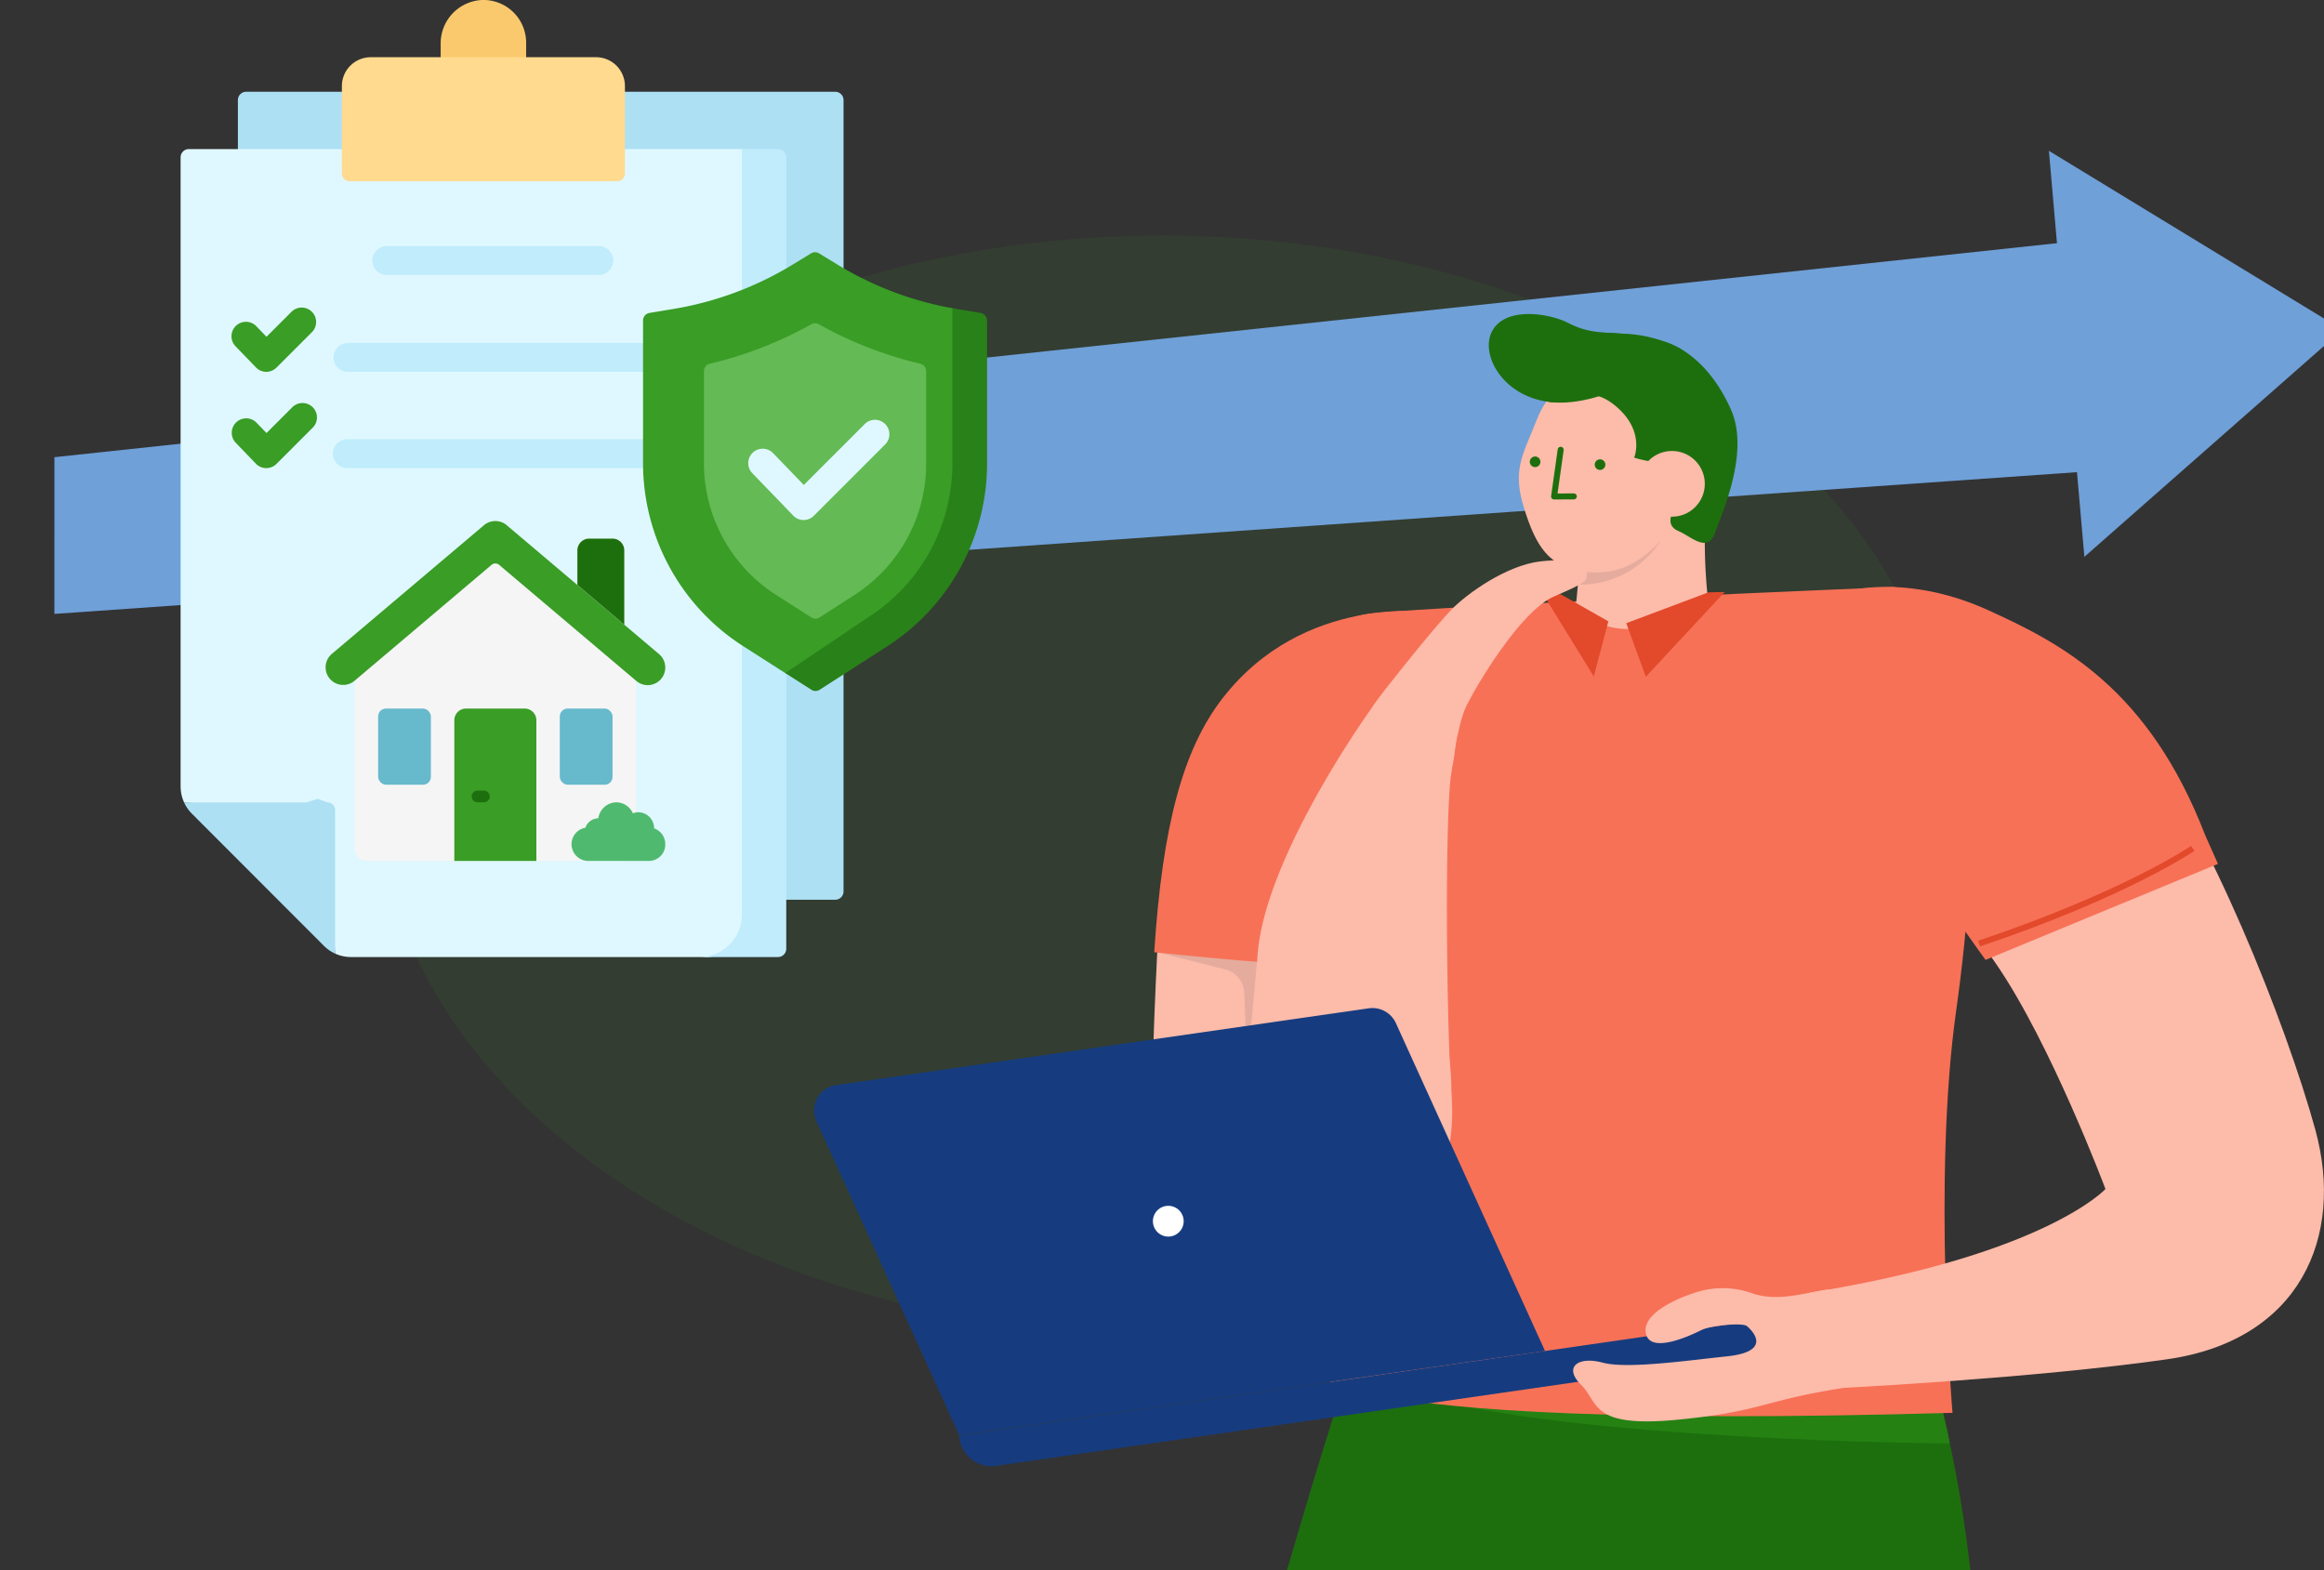 <svg xmlns="http://www.w3.org/2000/svg" width="296" height="200"><rect width="100%" height="100%" fill="#333333" stroke="none"/><defs><clipPath id="a"><path transform="translate(-16004 -22829)" fill="#fff" d="M0 0h296v200H0z"/></clipPath></defs><g transform="translate(16004 22829)" clip-path="url(#a)"><ellipse cx="100" cy="70" rx="100" ry="70" transform="translate(-15956 -22799)" fill="#399d26" opacity=".1"/><g fill="#6fa0d8"><path d="m-15997.069-22770.767 257.981-27.57 2.557 29.274-260.54 18.259Z"/><path d="m-15705.65-22787-32.87 28.928-4.518-51.719Z"/></g><path d="M-15897.614-22714.397h-58.033a5.272 5.272 0 0 1-3.731-1.547l-12.781-12.8a5.272 5.272 0 0 1-1.541-3.725v-83.787a1.054 1.054 0 0 1 1.053-1.054h75.031a1.054 1.054 0 0 1 1.054 1.054v100.8a1.054 1.054 0 0 1-1.052 1.059Z" fill="#aee0f4"/><path d="M-15936.988-22823.559a5.442 5.442 0 0 0-5.64-5.441 5.527 5.527 0 0 0-5.244 5.569v3.5h10.884Z" fill="#fbc96d"/><path d="m-15906.496-22806.908 1.69 97.788a1.053 1.053 0 0 1-1.055 1.055l-7.862.967h-45.564a4.885 4.885 0 0 1-2.033-.441l-1.055-16.585a.981.981 0 0 0-.981-.981l-17.2-1.7a4.87 4.87 0 0 1-.441-2.031v-80.121a1.056 1.056 0 0 1 1.055-1.055h70.444l1.951 2.05a1.055 1.055 0 0 1 1.055 1.055Z" fill="#dff8ff"/><path d="M-15925.384-22805.918h-34.091a.981.981 0 0 1-.981-.981v-11.134a3.679 3.679 0 0 1 3.679-3.679h28.694a3.679 3.679 0 0 1 3.679 3.679v11.133a.981.981 0 0 1-.98.982Z" fill="#ffda8f"/><path d="M-15904.915-22810.009h-4.586v97.5a5.412 5.412 0 0 1-5.411 5.411h10a1.055 1.055 0 0 0 1.055-1.055v-100.801a1.055 1.055 0 0 0-1.055-1.055Zm-17.18 28.371h-37.627a1.84 1.84 0 0 1 0-3.679h37.627a1.84 1.84 0 1 1 0 3.679Zm0 12.264h-37.627a1.84 1.84 0 1 1 0-3.679h37.627a1.84 1.84 0 1 1 0 3.679Zm-5.681-24.601h-27a1.84 1.84 0 0 1 0-3.679h27a1.84 1.84 0 1 1 0 3.679Z" fill="#c0ecfc"/><path d="M-15970.084-22769.374h-.017a1.839 1.839 0 0 1-1.307-.563l-2.576-2.675a1.84 1.84 0 0 1 2.649-2.554l1.279 1.326 3.233-3.233a1.84 1.84 0 1 1 2.6 2.6l-4.561 4.56a1.841 1.841 0 0 1-1.3.539Zm0-12.264h-.017a1.839 1.839 0 0 1-1.304-.568l-2.579-2.67a1.84 1.84 0 1 1 2.649-2.554l1.279 1.326 3.233-3.233a1.84 1.84 0 0 1 2.6 2.6l-4.561 4.56a1.841 1.841 0 0 1-1.3.539Zm69.365 39.046-3.262-.672-5.349-3.423a27.694 27.694 0 0 1-12.768-23.323v-18.162a.981.981 0 0 1 .82-.968l3.09-.515a42.5 42.5 0 0 0 15.19-5.667l2.3-1.405a.982.982 0 0 1 1.024 0l2.3 1.405a42.5 42.5 0 0 0 14.685 5.579c.168.03 3.062.947 3.062.947a.981.981 0 0 1 .82.968l-.017 17.612c0 9.42-4.377 16.984-12.3 22.081l-8.529 5.54a.981.981 0 0 1-1.06 0Z" fill="#399d26"/><path d="M-15878.281-22788.172v18.2a27.7 27.7 0 0 1-12.713 23.292l-8.607 5.536a.98.98 0 0 1-1.06 0l-3.321-2.124 10.6-7.128a23.191 23.191 0 0 0 10.684-19.578v-19.768c.167.032.336.061.505.088l3.09.515a.982.982 0 0 1 .819.966Z" fill="#298119"/><path d="M-15905.151-22753.219a19.939 19.939 0 0 1-9.193-16.8v-11.702a.983.983 0 0 1 .762-.955 49.927 49.927 0 0 0 12.913-5.026.98.98 0 0 1 .958 0 49.916 49.916 0 0 0 12.913 5.026.983.983 0 0 1 .762.955v11.751a19.858 19.858 0 0 1-9.152 16.769l-4.425 2.846a.981.981 0 0 1-1.059 0Z" fill="#64ba54"/><path d="M-15901.643-22762.761h-.017a1.839 1.839 0 0 1-1.307-.563l-5.173-5.364a1.839 1.839 0 1 1 2.644-2.554l3.873 4.016 7.814-7.815a1.84 1.84 0 0 1 2.6 2.6l-9.139 9.139a1.843 1.843 0 0 1-1.295.541Z" fill="#dff8ff"/><path d="M-15961.318-22725.82v18.283a4.872 4.872 0 0 1-1.437-1l-16.81-16.827a4.9 4.9 0 0 1-.993-1.437h15.577l1.458-.451 1.223.451a.981.981 0 0 1 .981.981Z" fill="#aee0f4"/><g transform="translate(-15962.557 -22762.633)"><path d="M42.762 20.108a2.239 2.239 0 0 1-3.157.261l-.044-.037V41.8a1.493 1.493 0 0 1-1.493 1.493H5.226A1.488 1.488 0 0 1 3.733 41.8V20.332l-.045.037a2.242 2.242 0 0 1-2.9-3.419L20.101.612A2.3 2.3 0 0 1 21.647 0a2.248 2.248 0 0 1 1.545.612l8.9 7.531V3.732a1.5 1.5 0 0 1 1.493-1.493h2.986a1.5 1.5 0 0 1 1.493 1.493V13.2l4.437 3.751a2.244 2.244 0 0 1 .261 3.157Z" fill="#f5f5f5"/><path d="M42.763 20.108a2.239 2.239 0 0 1-3.157.261l-.045-.037L22.132 5.583a.746.746 0 0 0-.97 0L3.733 20.332l-.045.037a2.242 2.242 0 0 1-2.9-3.419L20.101.612A2.3 2.3 0 0 1 21.647 0a2.248 2.248 0 0 1 1.545.612l19.309 16.339a2.244 2.244 0 0 1 .261 3.157Z" fill="#399d26"/><path d="M32.097 8.139V3.732a1.5 1.5 0 0 1 1.493-1.493h2.986a1.5 1.5 0 0 1 1.493 1.493v9.464Z" fill="#1d6f0d"/><path d="M16.422 43.292V25.378a1.493 1.493 0 0 1 1.493-1.493h7.464a1.493 1.493 0 0 1 1.493 1.493v17.914Z" fill="#399d26"/><path d="M20.154 35.828h-.746a.747.747 0 1 1 0-1.493h.746a.747.747 0 1 1 0 1.493Z" fill="#1d6f0d"/><rect width="6.718" height="9.703" rx="1" transform="translate(29.857 23.885)" fill="#67b9cc"/><rect width="6.718" height="9.703" rx="1" transform="translate(6.719 23.885)" fill="#67b9cc"/><path d="M37.06 35.828a2.327 2.327 0 0 1 2.107 1.4 1.91 1.91 0 0 1 .712-.137 2.034 2.034 0 0 1 1.99 2.056 2.121 2.121 0 0 1 1.423 2.026 2.085 2.085 0 0 1-2.042 2.119h-7.862a2.131 2.131 0 0 1-.273-4.228 1.778 1.778 0 0 1 1.647-1.2 2.362 2.362 0 0 1 2.298-2.036Z" fill="#4fba6f"/></g><g transform="translate(-21115.545 -24779.275)"><ellipse cx="91.394" cy="10.489" rx="91.394" ry="10.489" transform="translate(5185.905 2370.686)" fill="#eff6fc"/><path d="m5338.375 2354.059-.888 13.524s-5.353 7.2-18.675-2.694v-11.965Z" fill="#fdbbaa"/><path d="M5339.91 2367.012a1.977 1.977 0 0 0-2.571-1.572 22.094 22.094 0 0 1-7.655 1.042 19.812 19.812 0 0 1-10.421-2.828 3.383 3.383 0 0 0-3.6-.091 39.616 39.616 0 0 1-9.831 4.357c-5.922 1.522-18.356.846-19.033 9.643h53.292a39.6 39.6 0 0 0-.181-10.551Z" fill="#163c7f"/><path d="M5336.621 2381.033h-46.356a3.468 3.468 0 0 1-3.468-3.468h53.292a3.468 3.468 0 0 1-3.468 3.468Z" fill="#1548a0"/><g transform="translate(5307.23 2364.023)" fill="#fff"><rect width="1.332" height="4.853" rx=".666" transform="rotate(153.017 3.918 3.227)"/><rect width="1.332" height="4.853" rx=".666" transform="rotate(153.016 2.38 3.596)"/><rect width="1.332" height="4.853" rx=".666" transform="rotate(153 .84 3.965)"/></g><path d="m5265.128 2356.036-4.04 11.547s-5.353 7.2-18.676-2.693l3.746-10.5Z" fill="#fdbbaa"/><path d="M5263.51 2367.012a1.976 1.976 0 0 0-2.571-1.572 22.092 22.092 0 0 1-7.655 1.042 19.814 19.814 0 0 1-10.42-2.831 3.382 3.382 0 0 0-3.6-.091 39.628 39.628 0 0 1-9.832 4.357c-5.921 1.522-18.356.846-19.033 9.643h53.292a39.611 39.611 0 0 0-.181-10.548Z" fill="#163c7f"/><path d="M5260.221 2381.033h-46.356a3.468 3.468 0 0 1-3.468-3.468h53.292a3.468 3.468 0 0 1-3.468 3.468Z" fill="#1548a0"/><g transform="translate(5230.83 2364.023)" fill="#fff"><rect width="1.332" height="4.853" rx=".666" transform="rotate(153.016 3.918 3.227)"/><rect width="1.332" height="4.853" rx=".666" transform="rotate(153 2.379 3.596)"/><rect width="1.332" height="4.853" rx=".666" transform="rotate(153.017 .84 3.965)"/></g><path d="M5341.327 2358.109h-24.526s-5.2-4.737-3.5-27.069-.389-54.265.238-74.228 2.413-115.254 1.115-122.7l5.02-6.091 34.908-11.5s13.534 28.76 7.782 83.913-21.037 157.675-21.037 157.675Z" fill="#1d6f0d"/><path d="M5323.114 2152.05s-26.789 71.9-33.556 101.339-17.537 109.947-24.98 109.7l-21.994-4.98s3.875-39.081 9.289-96.6 30.79-134.837 30.79-134.837 28.433 4.181 50.175-2.985Z" fill="#1d6f0d"/><path d="M5356.993 2124.725s1.509 2.067 2.9 9.42c0 0-48.341-.369-67.729-6.206.001.001 50.491.72 64.829-3.214Zm-23.773 224.253c.035-.446 3.519-45.211 10.167-93.365 6.657-48.208 3.123-94.363 3.086-94.824l-.76.061c.036.46 3.563 46.536-3.083 94.659-6.653 48.178-10.138 92.964-10.172 93.411Z" fill="#248112"/><path d="M5352.708 2025.045s-56.613 2.35-66.373 3.353-12.8 13.549-13.312 21.3 5.664 71.782 5.664 74.447c0 0-3.724 8.5 81.543 6.09 0 0-2.574-29.732.471-51.261s4.101-52.992-7.993-53.929Z" fill="#f77157"/><g transform="translate(5304.992 1992.649)"><path d="m7.78 29.435-.53 5.586s6.057 7.073 16.785-1.57a68.921 68.921 0 0 1-.343-7.74c.158-2.364-3.6-11.417-3.6-11.417Z" fill="#fdbbaa"/><path d="m7.739 29.27-.211 2.822a12.1 12.1 0 0 0 10.5-5.56Z" fill="#e5ac9e"/><path d="M10.75 4.695c-2.835-.213-6.679 1.836-8.453 6.367S-.869 17.395.648 22.294s3.145 7.492 7.511 8.127 7.479-1.169 10.162-4.214 4.24-7.016 2.448-11.924S17.466 5.2 10.75 4.695Z" fill="#fdbbaa"/><path d="M14.69 15.913c2.08.7 4.454.512 5.367 2.064a4.778 4.778 0 0 1-.245 4.442c-.508.919-1.014 2.2.556 2.867s3.674 2.849 4.615.223 4.4-10.25 2.078-15.609-5.971-8.129-8.828-8.845A29.136 29.136 0 0 0 11.247.016c-3.6-.2-7.781 1.424-9.025 3.849s-.1 4.586 1.782 4.973c1.553.319 4.44-2.715 8.291.474s2.395 6.601 2.395 6.601Z" fill="#1d6f0d"/><g transform="translate(1.398 14.522)" fill="#1d6f0d"><path d="M5.742 6.688a.382.382 0 0 0-.139-.738l-2.069.009.779-5.525a.382.382 0 0 0-.756-.106l-.84 5.962a.383.383 0 0 0 .38.435l2.51-.011a.384.384 0 0 0 .135-.026Z"/><circle cx=".677" cy=".677" r=".677" transform="translate(0 1.249)"/><circle cx=".677" cy=".677" r=".677" transform="translate(8.27 1.611)"/></g><circle cx="4.187" cy="4.187" r="4.187" transform="translate(15.316 15.067)" fill="#fdbbaa"/></g><path d="M5319.07 1992.825c-4.34-.211-5.513-.268-7.9-1.465s-8.059-2.107-9.651 1.245 2.328 9.609 9.952 8.9 14.195-6.761 14.195-6.761a16.528 16.528 0 0 0-6.596-1.919Z" fill="#1d6f0d"/><path d="m5318.674 2029.653 2.492 6.824 10.052-10.8-2.083.047Zm-2.279-.234-1.857 7.022-6.448-10.476h2.23Z" fill="#e24a2b"/><path d="M5258.938 2071.569s-1.269 24.446-.507 31.637 3.129 16.495 14.211 16.495 23.77-4.652 23.77-29.945-20.217-18.187-20.217-18.187Z" fill="#fdbbaa"/><path d="m5271.656 2072.785-1.262 13.586-.367-9.607a3.219 3.219 0 0 0-2.424-3l-8.665-2.2Z" fill="#e5ac9e"/><path d="M5258.556 2071.569s19.984 2.149 27.777 1.963c0 0 8.216-25.225 8.216-31.146s-.761-14.127-.761-14.127-16.2-2.419-26.562 11c-4.981 6.447-7.626 16.102-8.67 32.31Z" fill="#f77157"/><path d="M5294.55 2036.463c-1.993-1.744-3.553-1.861-5.921.846s-16.072 22.163-16.917 34.683-2.876 30.791.845 34.851 12.351 7.105 16.242 3.215a25.187 25.187 0 0 0 7.612-20.3c-.676-9.981-.875-37.051.07-41.618s.776-9.308-1.931-11.677Z" fill="#fdbbaa"/><path d="M5296.328 2049.152s.76-6.471 1.987-8.967 6.852-12.055 11.124-13.916 4.187-1.946 4.229-2.961-1.691-2.03-5.963-1.522-9.3 4.06-11.376 6.218-8.2 9.759-9.835 12.112 9.834 9.036 9.834 9.036Z" fill="#fdbbaa"/><path d="m5333.5 2123.253-95.078 13.733a4.117 4.117 0 0 1-4.668-3.486l-.052-.363 99.156-14.323a2.243 2.243 0 0 1 2.54 1.898 2.243 2.243 0 0 1-1.899 2.54Z" fill="#163c7f"/><path d="M5344.439 2114.498c-3.57.578-6.639 1.611-9.869.46a11.12 11.12 0 0 0-6.164-.308c-2.042.5-7.716 2.586-7.246 5.4s5.8.286 7.055-.343 5.3-.989 5.844-.511c1.25 1.087 2.687 3.293-2.554 3.843s-12.776 1.635-15.846.8-5.051.536-2.734 2.83 1.12 5.544 12.432 4.427 10.467-2.534 22.775-4.307Z" fill="#fdbbaa"/><path d="M5347.808 2044.018c2.9 8.556 11 18.89 17.979 29.039s13.924 28.668 13.924 28.668-7.653 8.373-37.6 13.2l4.254 12.127s24.289-1.224 41.209-3.642c16.871-2.411 22.627-15.567 18.861-29.254s-13.648-38.323-22.491-49.868-21.927-19.219-32.513-18.049-3.623 17.779-3.623 17.779Z" fill="#fdbbaa"/><path d="M5392.404 2056.637c-7.205-18.639-18.221-24.37-27.64-28.645s-16.817-2.833-18.266-2.281-4.612 3.655-1.422 14.22 19.362 32.609 19.362 32.609l29.6-12.229Z" fill="#f77157"/><g transform="translate(5215.233 2078.675)"><path d="m18.496 54.422 74.6-10.749-18.993-41.75a3.284 3.284 0 0 0-3.457-1.89L2.818 9.806a3.284 3.284 0 0 0-2.521 4.61Z" fill="#163c7f"/><circle cx="1.96" cy="1.96" r="1.96" transform="translate(43.153 25.19)" fill="#fff"/></g><path d="M5363.727 2070.827c18.586-6.236 27.235-12.116 27.32-12.175l-.433-.629c-.084.058-8.66 5.883-27.13 12.08Z" fill="#e24a2b"/></g></g></svg>